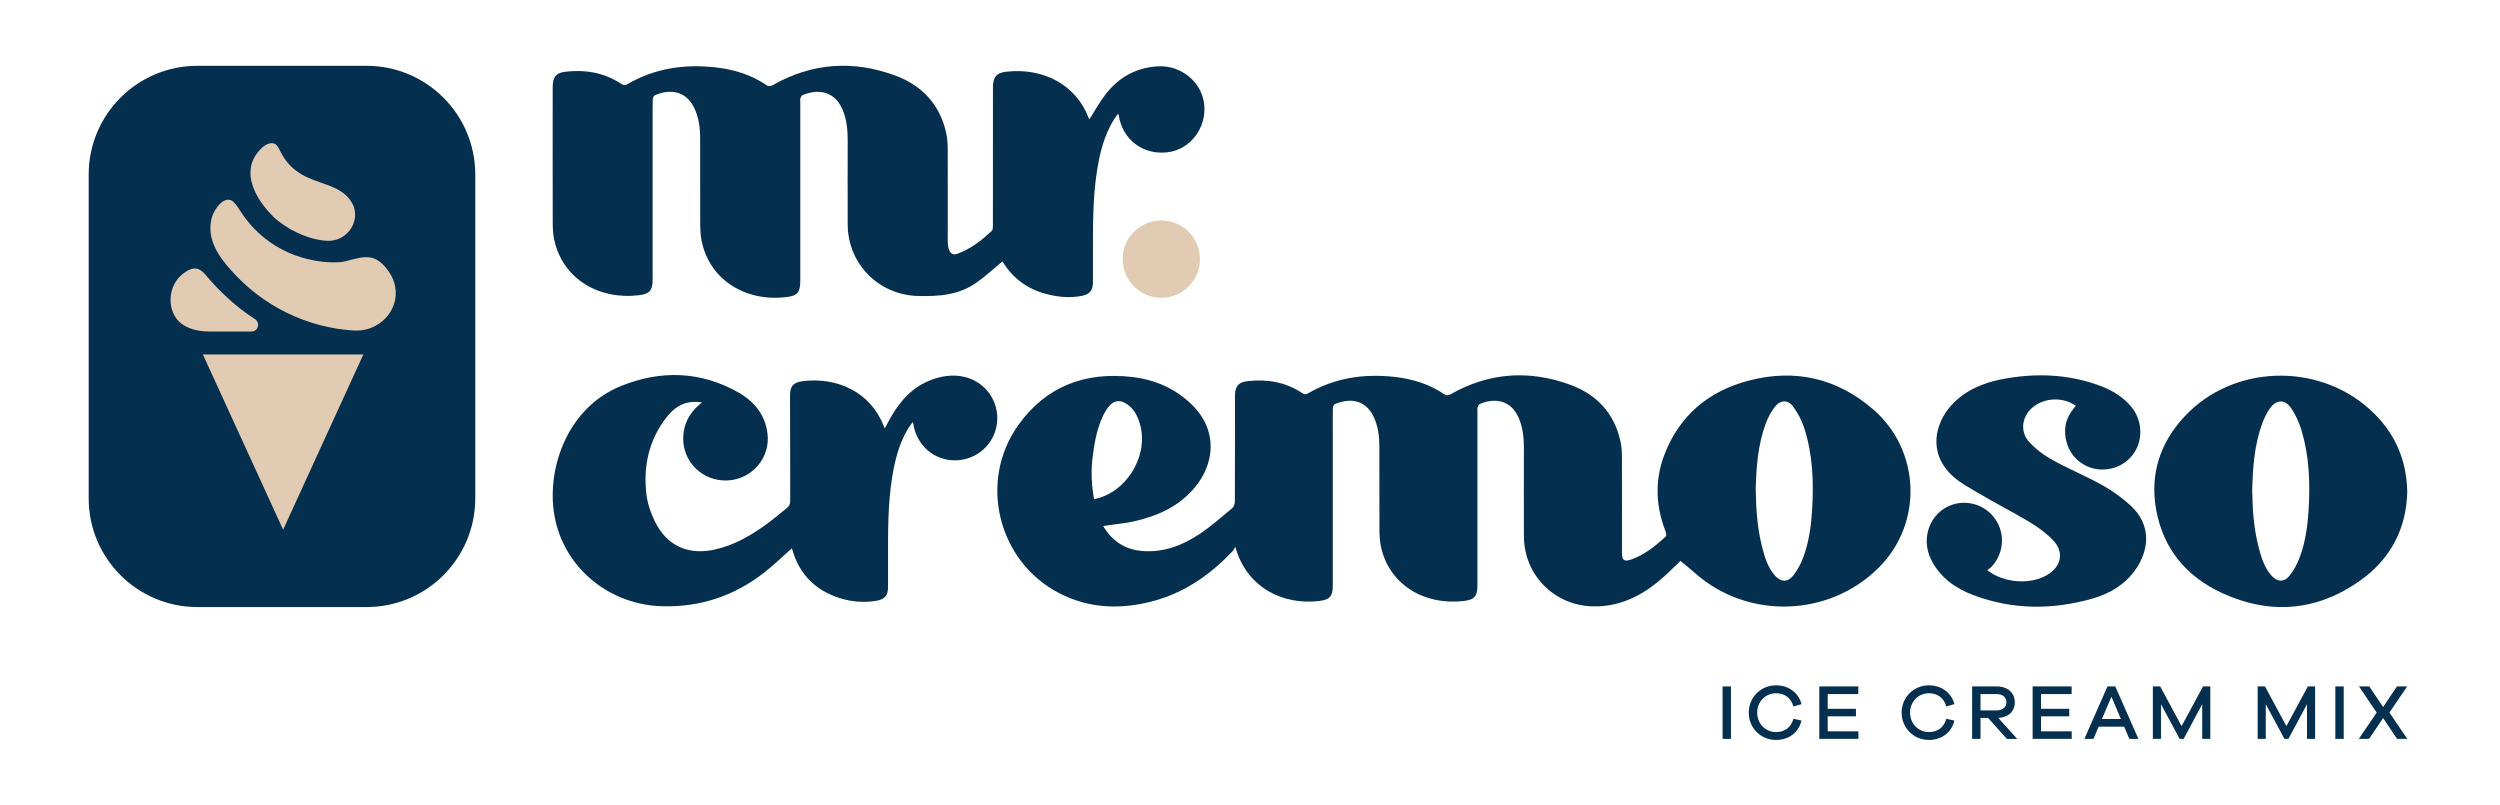 <svg width="174" height="56" viewBox="0 0 174 56" fill="none" xmlns="http://www.w3.org/2000/svg">
<path d="M76.785 36.617C77.424 37.692 78.332 38.261 79.531 38.352C80.99 38.46 82.291 37.967 83.472 37.18C84.277 36.644 85.007 35.996 85.751 35.379C85.866 35.282 85.945 35.076 85.945 34.919C85.957 32.464 85.954 30.012 85.954 27.557C85.954 26.897 86.178 26.601 86.826 26.528C88.179 26.373 89.463 26.585 90.619 27.348C90.764 27.445 90.87 27.478 91.043 27.378C92.901 26.295 94.917 26.001 97.027 26.228C98.307 26.364 99.506 26.737 100.578 27.475C100.656 27.53 100.841 27.512 100.935 27.457C103.623 25.916 106.441 25.729 109.311 26.788C111.148 27.466 112.383 28.792 112.795 30.769C112.867 31.111 112.886 31.468 112.886 31.819C112.895 34.038 112.889 36.257 112.889 38.476C112.889 38.996 113.037 39.114 113.53 38.942C114.466 38.612 115.219 38.003 115.934 37.34C115.988 37.289 115.973 37.11 115.934 37.014C115.244 35.255 115.159 33.472 115.822 31.701C116.863 28.925 118.925 27.212 121.74 26.483C124.921 25.659 127.833 26.31 130.349 28.471C133.672 31.326 133.86 36.399 130.775 39.493C127.322 42.956 121.673 43.14 118.001 39.91C117.656 39.608 117.299 39.32 116.96 39.039C116.5 39.468 115.967 40.035 115.365 40.519C114.054 41.575 112.583 42.247 110.851 42.202C108.166 42.135 106.075 40.013 106.063 37.325C106.054 35.288 106.063 33.251 106.063 31.211C106.063 30.46 105.996 29.718 105.675 29.025C105.1 27.778 103.947 27.702 102.984 28.123C102.912 28.153 102.863 28.274 102.836 28.362C102.812 28.441 102.83 28.532 102.83 28.616C102.83 32.648 102.83 36.684 102.83 40.716C102.83 41.49 102.645 41.739 101.87 41.83C99.104 42.153 96.664 40.664 96.113 38.031C96.04 37.679 96.013 37.31 96.01 36.95C96.001 35.01 96.007 33.066 96.004 31.126C96.004 30.384 95.925 29.655 95.592 28.977C94.975 27.721 93.812 27.733 92.904 28.129C92.832 28.163 92.771 28.311 92.768 28.408C92.756 28.962 92.762 29.519 92.762 30.073C92.762 33.635 92.762 37.198 92.762 40.764C92.762 41.478 92.565 41.733 91.857 41.824C89.384 42.138 86.79 40.973 85.975 38.058C85.918 38.158 85.875 38.27 85.797 38.352C84.201 40.047 82.34 41.327 80.051 41.89C77.881 42.426 75.756 42.335 73.734 41.291C69.436 39.075 68.067 33.466 70.898 29.552C72.826 26.882 75.508 25.88 78.726 26.231C80.348 26.407 81.795 27.021 82.972 28.184C84.807 29.997 84.531 32.328 83.103 33.992C82.001 35.279 80.527 35.927 78.916 36.287C78.314 36.42 77.696 36.475 77.085 36.566C76.994 36.578 76.903 36.593 76.779 36.614L76.785 36.617ZM122.2 34.123C122.221 35.473 122.315 36.777 122.639 38.058C122.817 38.763 123.026 39.459 123.507 40.028C123.931 40.528 124.428 40.552 124.827 40.038C125.109 39.674 125.336 39.248 125.499 38.815C125.899 37.749 126.053 36.629 126.123 35.497C126.241 33.572 126.174 31.656 125.578 29.8C125.408 29.273 125.139 28.759 124.812 28.308C124.446 27.802 123.901 27.823 123.523 28.326C123.262 28.668 123.05 29.064 122.899 29.467C122.339 30.978 122.233 32.564 122.197 34.12L122.2 34.123ZM76.144 34.74C78.335 34.332 79.912 31.834 79.379 29.664C79.234 29.074 78.995 28.532 78.483 28.16C77.975 27.79 77.524 27.839 77.142 28.329C76.973 28.544 76.837 28.792 76.725 29.04C76.304 29.973 76.144 30.972 76.028 31.98C75.926 32.897 75.983 33.808 76.141 34.74H76.144Z" fill="#052F4E"/>
<path d="M48.853 28.014C47.742 27.817 46.97 28.29 46.374 29.062C45.157 30.636 44.763 32.455 44.99 34.398C45.066 35.04 45.287 35.694 45.572 36.275C46.407 37.991 47.89 38.663 49.761 38.246C51.12 37.943 52.294 37.256 53.402 36.444C53.875 36.099 54.317 35.709 54.78 35.349C54.949 35.219 54.998 35.067 54.998 34.855C54.992 32.422 55.001 29.991 54.986 27.557C54.983 27.012 55.088 26.622 55.897 26.525C58.297 26.237 60.592 27.3 61.509 29.652C61.524 29.688 61.542 29.724 61.584 29.815C61.703 29.591 61.796 29.41 61.896 29.228C62.553 28.032 63.389 27.015 64.693 26.489C65.48 26.171 66.297 26.035 67.136 26.234C68.616 26.588 69.573 27.972 69.388 29.47C69.21 30.923 67.984 32.016 66.5 32.04C65.02 32.064 63.788 30.993 63.567 29.494C63.567 29.473 63.555 29.455 63.531 29.373C63.416 29.531 63.31 29.658 63.225 29.794C62.589 30.832 62.296 31.986 62.102 33.169C61.784 35.104 61.808 37.059 61.808 39.011C61.808 39.62 61.808 40.228 61.808 40.837C61.808 41.448 61.593 41.712 60.988 41.815C60.11 41.963 59.239 41.884 58.397 41.612C56.75 41.076 55.654 39.983 55.161 38.309C55.146 38.258 55.128 38.209 55.11 38.158C55.11 38.152 55.094 38.149 55.116 38.158C54.462 38.736 53.844 39.341 53.166 39.868C51.096 41.472 48.75 42.263 46.119 42.196C42.505 42.108 39.411 39.659 38.649 36.193C37.934 32.951 39.324 28.432 43.241 26.858C46.001 25.747 48.771 25.826 51.405 27.321C52.494 27.942 53.251 28.859 53.417 30.163C53.632 31.849 52.355 33.357 50.639 33.439C48.916 33.52 47.506 32.152 47.551 30.451C47.575 29.534 47.954 28.789 48.647 28.193C48.701 28.144 48.756 28.099 48.862 28.008L48.853 28.014Z" fill="#052F4E"/>
<path d="M167.546 34.241C167.483 36.79 166.39 38.897 164.286 40.395C161.286 42.532 158.023 42.814 154.69 41.291C152.205 40.156 150.561 38.222 150.068 35.473C149.623 32.988 150.344 30.805 152.06 28.971C155.405 25.393 161.274 25.196 164.928 28.484C166.611 29.997 167.501 31.901 167.546 34.241ZM156.752 34.126C156.773 35.473 156.864 36.781 157.194 38.058C157.378 38.773 157.584 39.481 158.087 40.053C158.495 40.519 158.983 40.543 159.364 40.053C159.655 39.684 159.888 39.248 160.054 38.806C160.457 37.74 160.608 36.62 160.678 35.488C160.796 33.614 160.723 31.753 160.184 29.943C160.024 29.41 159.779 28.883 159.473 28.42C159.043 27.775 158.438 27.791 157.993 28.42C157.769 28.738 157.587 29.098 157.454 29.464C156.9 30.978 156.791 32.561 156.755 34.12L156.752 34.126Z" fill="#052F4E"/>
<path d="M138.316 39.686C139.469 40.594 141.337 40.715 142.508 40.001C143.489 39.404 143.677 38.409 142.878 37.582C142.402 37.092 141.827 36.677 141.24 36.323C140.071 35.621 138.849 35.009 137.68 34.31C137.063 33.941 136.475 33.644 135.94 33.163C134.111 31.516 134.717 29.412 135.812 28.211C136.775 27.157 138.028 26.64 139.393 26.382C141.688 25.949 143.955 26.028 146.165 26.851C147.003 27.163 147.757 27.617 148.341 28.317C149.031 29.149 149.165 30.345 148.671 31.286C148.181 32.221 147.179 32.76 146.092 32.669C145.075 32.588 144.167 31.87 143.861 30.871C143.586 29.972 143.737 29.143 144.34 28.41C144.385 28.353 144.433 28.298 144.482 28.241C143.556 27.605 142.275 27.666 141.446 28.377C140.71 29.007 140.58 30.06 141.237 30.768C141.642 31.207 142.133 31.598 142.65 31.898C143.919 32.636 145.242 33.139 146.513 33.877C147.134 34.24 147.727 34.676 148.26 35.158C149.803 36.55 149.561 38.327 148.623 39.656C147.884 40.703 146.825 41.324 145.623 41.666C142.853 42.45 140.084 42.447 137.365 41.427C136.118 40.96 135.062 40.222 134.429 38.996C133.563 37.325 134.484 35.336 136.257 35.033C137.383 34.843 138.488 35.382 139.027 36.387C139.56 37.379 139.396 38.611 138.612 39.441C138.534 39.526 138.434 39.589 138.319 39.683L138.316 39.686Z" fill="#052F4E"/>
<path d="M75.826 8.3C76.19 7.728 76.504 7.153 76.895 6.636C77.812 5.419 79.023 4.71 80.576 4.617C82.201 4.52 83.66 5.706 83.815 7.289C83.975 8.933 82.825 10.419 81.248 10.601C79.544 10.798 78.118 9.711 77.864 8.025C77.861 8.004 77.852 7.986 77.824 7.91C77.709 8.07 77.6 8.197 77.516 8.337C76.868 9.396 76.565 10.574 76.368 11.781C76.038 13.8 76.072 15.841 76.069 17.875C76.069 18.462 76.069 19.052 76.069 19.64C76.066 20.221 75.845 20.49 75.263 20.599C74.513 20.738 73.762 20.684 73.026 20.514C71.661 20.203 70.575 19.476 69.824 18.277C69.803 18.241 69.769 18.211 69.763 18.202C69.164 18.695 68.595 19.225 67.968 19.667C66.751 20.527 65.404 20.639 63.885 20.599C61.145 20.526 59.011 18.362 58.999 15.617C58.99 13.537 58.999 11.854 58.999 9.775C58.999 9.009 58.929 8.252 58.603 7.544C58.009 6.263 56.826 6.203 55.854 6.626C55.784 6.657 55.733 6.763 55.706 6.841C55.681 6.92 55.7 7.014 55.7 7.102C55.7 11.231 55.7 15.42 55.7 19.546C55.7 20.336 55.509 20.59 54.716 20.681C51.892 21.011 49.404 19.491 48.84 16.797C48.765 16.437 48.741 16.062 48.737 15.695C48.728 13.713 48.734 11.669 48.731 9.687C48.731 8.93 48.65 8.182 48.311 7.495C47.678 6.209 46.485 6.227 45.565 6.636C45.486 6.672 45.429 6.841 45.429 6.95C45.417 7.637 45.423 8.322 45.423 9.009C45.423 12.517 45.423 15.959 45.423 19.464C45.423 20.194 45.223 20.454 44.497 20.545C41.7 20.896 39.16 19.419 38.573 16.685C38.494 16.316 38.473 15.928 38.47 15.55C38.461 12.36 38.467 9.233 38.467 6.042C38.467 5.37 38.697 5.068 39.357 4.992C40.737 4.834 42.048 5.049 43.228 5.83C43.38 5.93 43.486 5.964 43.661 5.861C45.559 4.753 47.614 4.453 49.77 4.686C51.077 4.825 52.3 5.204 53.396 5.957C53.478 6.012 53.663 5.994 53.759 5.939C56.505 4.368 59.381 4.175 62.311 5.258C64.188 5.951 65.447 7.301 65.868 9.32C65.94 9.669 65.958 10.035 65.961 10.392C65.97 12.656 65.964 14.524 65.964 16.791C65.964 17.324 66.116 17.842 66.618 17.666C67.55 17.339 68.307 16.734 69.025 16.077C69.1 16.007 69.106 15.841 69.106 15.717C69.109 12.505 69.109 9.29 69.109 6.079C69.109 5.361 69.361 5.061 70.069 4.986C72.621 4.713 74.897 5.894 75.775 8.222C75.784 8.249 75.805 8.273 75.823 8.297L75.826 8.3Z" fill="#052F4E"/>
<path d="M80.828 20.726C82.314 20.726 83.519 19.521 83.519 18.035C83.519 16.549 82.314 15.344 80.828 15.344C79.341 15.344 78.137 16.549 78.137 18.035C78.137 19.521 79.341 20.726 80.828 20.726Z" fill="#E1CBB3"/>
<path d="M25.512 4.58H13.739C9.56 4.58 6.172 7.968 6.172 12.148V34.684C6.172 38.863 9.56 42.251 13.739 42.251H25.512C29.691 42.251 33.079 38.863 33.079 34.684V12.148C33.079 7.968 29.691 4.58 25.512 4.58Z" fill="#052F4E"/>
<path d="M14.121 24.672L19.706 36.868L25.288 24.672H14.121Z" fill="#E1CBB3"/>
<path d="M14.8 23.074C14.031 23.081 13.317 23.011 12.636 22.536C11.582 21.718 11.646 19.981 12.636 19.136C12.99 18.821 13.411 18.613 13.737 18.709L13.78 18.721C13.992 18.791 14.164 18.964 14.312 19.133C15.027 19.993 15.908 20.859 16.81 21.549C17.113 21.782 17.427 22.006 17.748 22.215C17.754 22.218 17.757 22.221 17.763 22.224C18.142 22.49 17.957 23.084 17.494 23.074H14.806H14.8Z" fill="#E1CBB3"/>
<path d="M16.184 13.997C16.423 14.185 16.614 14.518 16.796 14.784C17.695 16.171 19.039 17.224 20.57 17.778C21.563 18.132 22.668 18.323 23.67 18.244C23.815 18.232 23.961 18.205 24.103 18.169C25.386 17.833 26.167 17.566 27.103 18.971C27.311 19.27 27.442 19.609 27.505 19.954C27.808 21.637 26.355 23.106 24.648 23.006C21.351 22.812 18.27 21.289 16.075 18.801C15.134 17.769 14.35 16.531 14.749 15.114C14.916 14.548 15.576 13.619 16.16 13.979L16.187 14L16.184 13.997Z" fill="#E1CBB3"/>
<path d="M19.158 10.025C19.318 10.137 19.418 10.346 19.509 10.524C19.769 11.06 20.169 11.581 20.699 11.947C21.994 12.91 23.995 12.755 24.637 14.42C24.637 14.429 24.643 14.435 24.643 14.444C24.997 15.646 24.01 16.826 22.76 16.76C21.395 16.687 19.884 15.909 19.019 15.08C18.002 14.066 17.078 12.598 17.566 11.248C17.762 10.706 18.507 9.746 19.137 10.01L19.161 10.025H19.158Z" fill="#E1CBB3"/>
<path d="M119.891 51.426V47.775H120.475V51.426H119.891Z" fill="#052F4E"/>
<path d="M124.819 50.03L125.385 50.151C125.182 51.008 124.474 51.501 123.614 51.501C122.551 51.501 121.713 50.669 121.713 49.6C121.713 48.532 122.551 47.699 123.614 47.699C124.474 47.699 125.179 48.202 125.385 49.007L124.819 49.17C124.655 48.553 124.186 48.25 123.614 48.25C122.878 48.25 122.3 48.834 122.3 49.6C122.3 50.366 122.878 50.953 123.614 50.953C124.186 50.953 124.655 50.648 124.819 50.033V50.03Z" fill="#052F4E"/>
<path d="M129.341 51.426H126.623V47.775H129.338V48.305H127.207V49.334H129.175V49.858H127.207V50.899H129.344V51.429L129.341 51.426Z" fill="#052F4E"/>
<path d="M135.459 50.03L136.025 50.151C135.822 51.008 135.114 51.501 134.254 51.501C133.192 51.501 132.354 50.669 132.354 49.6C132.354 48.532 133.192 47.699 134.254 47.699C135.114 47.699 135.819 48.202 136.025 49.007L135.459 49.17C135.296 48.553 134.827 48.25 134.254 48.25C133.519 48.25 132.941 48.834 132.941 49.6C132.941 50.366 133.519 50.953 134.254 50.953C134.827 50.953 135.296 50.648 135.459 50.033V50.03Z" fill="#052F4E"/>
<path d="M139.675 51.426L138.374 49.97H137.844V51.426H137.26V47.775H138.976C139.727 47.775 140.229 48.217 140.229 48.877C140.229 49.537 139.772 49.931 139.079 49.967L140.399 51.429H139.675V51.426ZM138.979 49.443C139.382 49.443 139.648 49.213 139.648 48.877C139.648 48.541 139.382 48.305 138.979 48.305H137.844V49.443H138.979Z" fill="#052F4E"/>
<path d="M144.189 51.426H141.471V47.775H144.186V48.305H142.055V49.334H144.022V49.858H142.055V50.899H144.192V51.429L144.189 51.426Z" fill="#052F4E"/>
<path d="M148.202 51.426L147.842 50.575H146.065L145.705 51.426H145.072L146.68 47.775H147.224L148.832 51.426H148.199H148.202ZM146.955 48.49L146.295 50.043H147.615L146.955 48.49Z" fill="#052F4E"/>
<path d="M153.84 51.426H153.274V49.01L151.981 51.426H151.703L150.404 49.01V51.426H149.838V47.775H150.349L151.839 50.539L153.331 47.775H153.837V51.426H153.84Z" fill="#052F4E"/>
<path d="M161.135 51.426H160.568V49.01L159.276 51.426H158.997L157.699 49.01V51.426H157.133V47.775H157.644L159.134 50.539L160.626 47.775H161.132V51.426H161.135Z" fill="#052F4E"/>
<path d="M162.539 51.426V47.775H163.123V51.426H162.539Z" fill="#052F4E"/>
<path d="M165.863 49.976L164.888 51.426H164.174L165.418 49.595L164.186 47.775H164.9L165.866 49.21L166.826 47.775H167.54L166.302 49.595L167.549 51.426H166.835L165.863 49.976Z" fill="#052F4E"/>
</svg>
